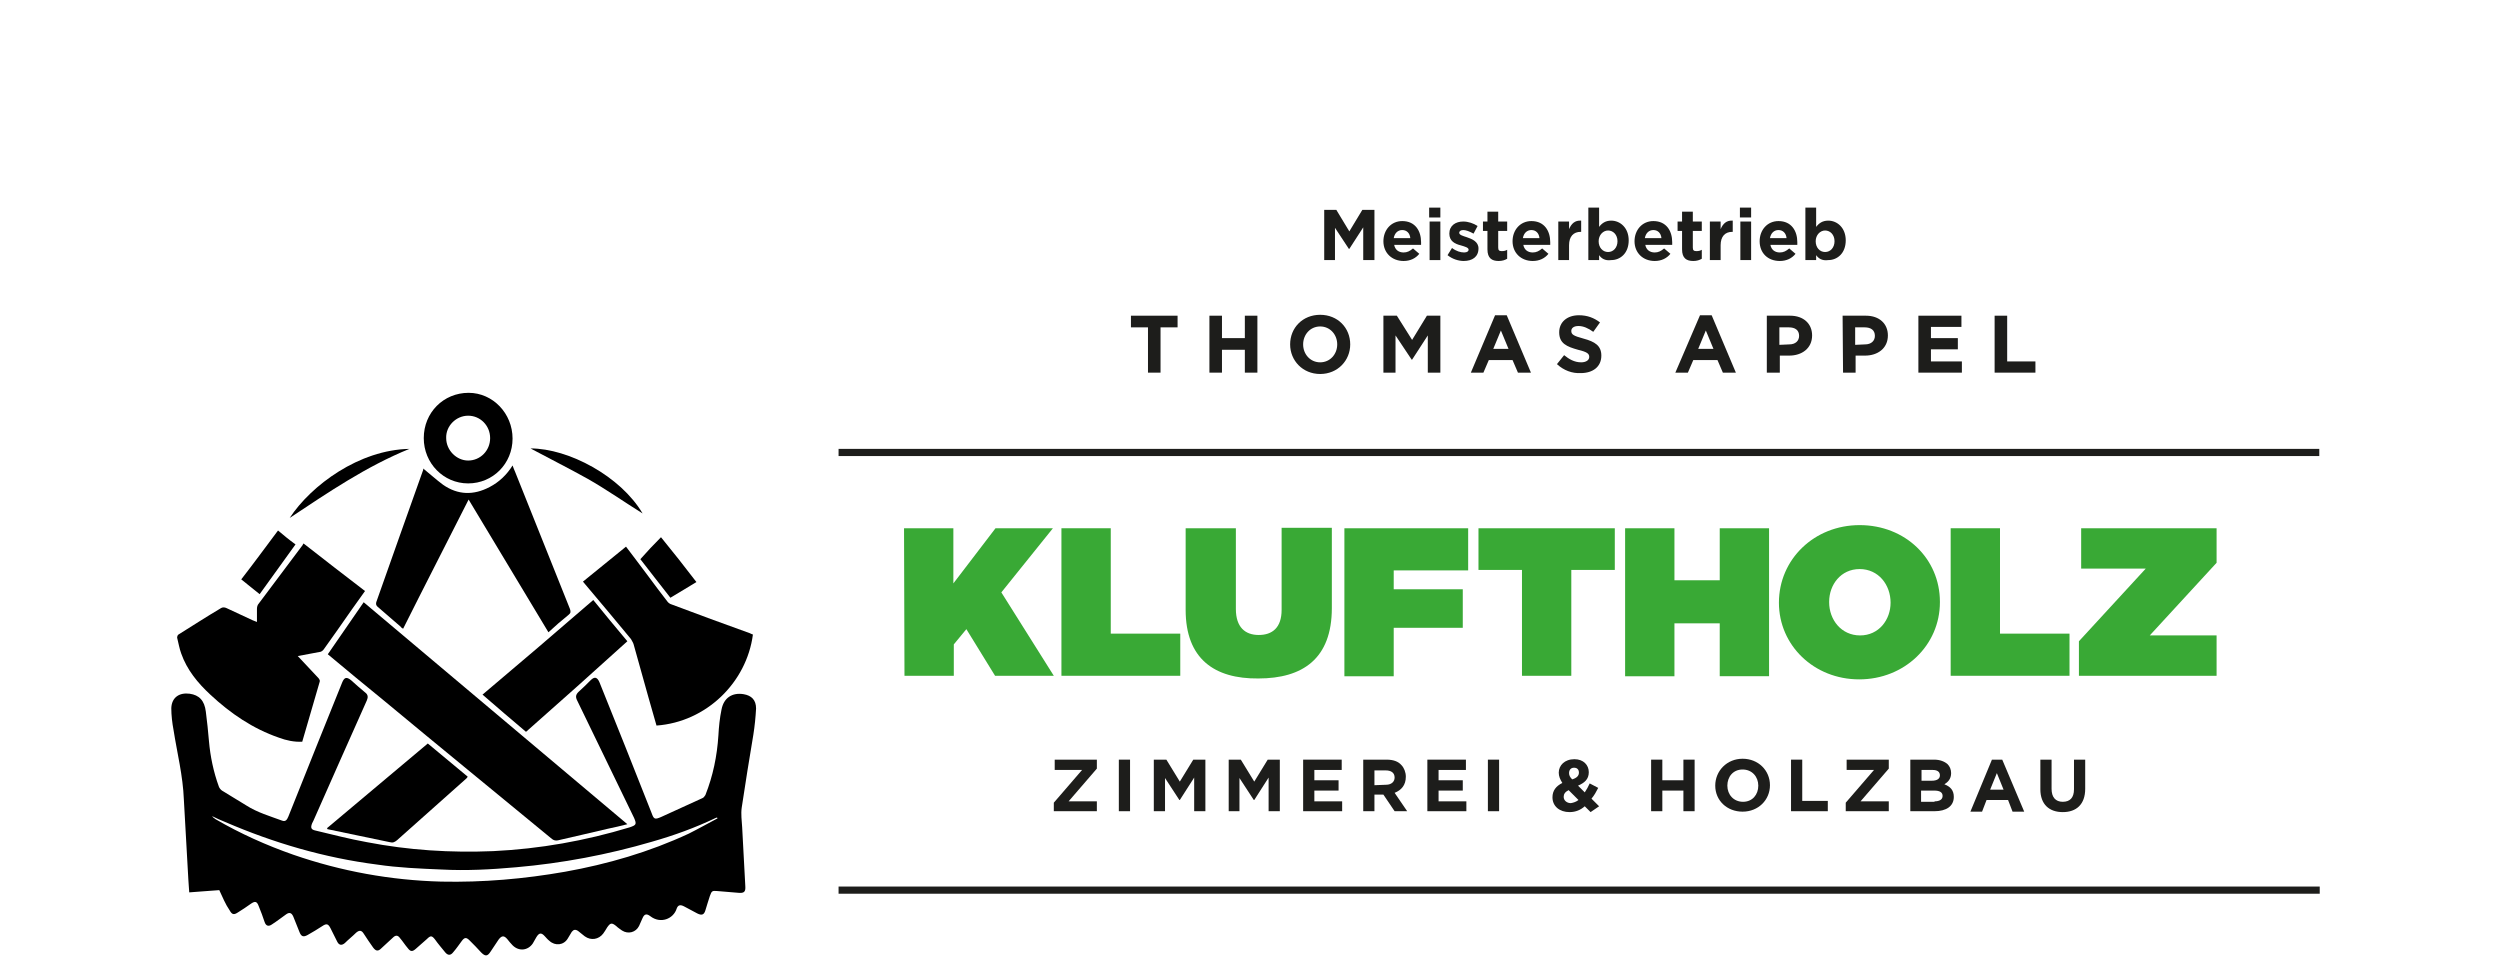 <svg xmlns="http://www.w3.org/2000/svg" xmlns:xlink="http://www.w3.org/1999/xlink" id="Ebene_1" x="0px" y="0px" viewBox="0 0 557.5 218.2" style="enable-background:new 0 0 557.5 218.2;" xml:space="preserve"><style type="text/css">	.st0{fill:#1D1D1B;}	.st1{fill:#39A935;}</style><g>	<polygon class="st0" points="256,73 252.2,73 252.2,70.4 262.6,70.4 262.6,73 258.8,73 258.8,83.1 256,83.1  "></polygon>	<polygon class="st0" points="269.7,70.4 272.5,70.4 272.5,75.4 277.6,75.4 277.6,70.4 280.4,70.4 280.4,83.1 277.6,83.1 277.6,78   272.5,78 272.5,83.1 269.7,83.1  "></polygon>	<g>		<path class="st0" d="M298.2,76.8L298.2,76.8c0-2.2-1.6-4-3.8-4s-3.8,1.8-3.8,4l0,0c0,2.2,1.6,4,3.8,4S298.2,79,298.2,76.8    M287.7,76.8L287.7,76.8c0-3.7,2.8-6.6,6.7-6.6s6.7,2.9,6.7,6.6l0,0c0,3.6-2.8,6.6-6.7,6.6S287.7,80.4,287.7,76.8"></path>	</g>	<polygon class="st0" points="308.5,70.4 311.5,70.4 314.9,75.8 318.2,70.4 321.2,70.4 321.2,83.1 318.4,83.1 318.4,74.8   314.9,80.2 314.8,80.2 311.2,74.8 311.2,83.1 308.5,83.1  "></polygon>	<path class="st0" d="M336.4,77.8l-1.7-4.1l-1.7,4.1H336.4z M333.4,70.3h2.6l5.4,12.8h-2.9l-1.2-2.8H332l-1.2,2.8H328L333.4,70.3  L333.4,70.3z"></path>	<g>		<path class="st0" d="M347.2,81.2l1.6-2c1.1,0.9,2.3,1.6,3.8,1.6c1.1,0,1.8-0.5,1.8-1.2l0,0c0-0.7-0.4-1.1-2.5-1.6   c-2.5-0.7-4.2-1.4-4.2-3.9l0,0c0-2.3,1.8-3.8,4.4-3.8c1.9,0,3.4,0.6,4.7,1.6l-1.5,2.1c-1.1-0.8-2.2-1.3-3.3-1.3s-1.6,0.5-1.6,1.1   l0,0c0,0.8,0.5,1.1,2.7,1.7c2.6,0.7,4,1.6,4,3.8l0,0c0,2.5-1.9,3.9-4.6,3.9C350.6,83.3,348.7,82.6,347.2,81.2"></path>	</g>	<path class="st0" d="M382.1,77.8l-1.7-4.1l-1.7,4.1H382.1z M379.1,70.3h2.6l5.4,12.8h-2.9l-1.2-2.8h-5.4l-1.2,2.8h-2.8L379.1,70.3  L379.1,70.3z"></path>	<g>		<path class="st0" d="M399,76.8c1.4,0,2.2-0.8,2.2-1.9l0,0c0-1.3-0.9-1.9-2.3-1.9h-2.1v3.9L399,76.8L399,76.8z M394,70.4h5.2   c3,0,4.9,1.8,4.9,4.4l0,0c0,2.9-2.3,4.5-5.1,4.5h-2.1v3.8H394V70.4L394,70.4z"></path>		<path class="st0" d="M415.9,76.8c1.4,0,2.2-0.8,2.2-1.9l0,0c0-1.3-0.9-1.9-2.3-1.9h-2.1v3.9L415.9,76.8L415.9,76.8z M410.9,70.4   h5.2c3,0,4.9,1.8,4.9,4.4l0,0c0,2.9-2.3,4.5-5.1,4.5h-2.1v3.8H411L410.9,70.4L410.9,70.4z"></path>	</g>	<polygon class="st0" points="427.8,70.4 437.4,70.4 437.4,72.9 430.6,72.9 430.6,75.4 436.6,75.4 436.6,77.9 430.6,77.9   430.6,80.6 437.5,80.6 437.5,83.1 427.8,83.1  "></polygon>	<polygon class="st0" points="444.8,70.4 447.6,70.4 447.6,80.6 453.9,80.6 453.9,83.1 444.8,83.1  "></polygon></g><polygon class="st0" points="303.8,46.8 300.9,51.6 298,46.8 295.3,46.8 295.3,58 297.7,58 297.7,50.8 300.8,55.5 300.9,55.5  304,50.7 304,58 306.5,58 306.5,46.8 "></polygon><g>	<path class="st0" d="M314.5,53.1c-0.1-1.1-0.8-1.8-1.8-1.8s-1.7,0.7-1.9,1.8H314.5z M308.5,53.8L308.5,53.8c0-2.5,1.7-4.5,4.2-4.5  c2.9,0,4.2,2.2,4.2,4.7c0,0.2,0,0.4,0,0.6h-6c0.2,1.1,1,1.7,2.1,1.7c0.8,0,1.4-0.3,2.1-0.9l1.4,1.2c-0.8,1-2,1.6-3.5,1.6  C310.4,58.2,308.5,56.4,308.5,53.8"></path></g><path class="st0" d="M318.8,58h2.4v-8.6h-2.4V58z M318.7,48.5h2.5v-2.2h-2.5V48.5z"></path><g>	<path class="st0" d="M322.8,56.9l1-1.6c0.9,0.7,1.9,1,2.7,1c0.7,0,1-0.3,1-0.6l0,0c0-0.5-0.8-0.7-1.8-1c-1.2-0.3-2.5-0.9-2.5-2.6  l0,0c0-1.8,1.4-2.7,3.1-2.7c1.1,0,2.3,0.4,3.2,1l-0.9,1.7c-0.9-0.5-1.7-0.8-2.3-0.8c-0.6,0-0.9,0.3-0.9,0.6l0,0  c0,0.5,0.8,0.7,1.7,1c1.2,0.4,2.6,1,2.6,2.5l0,0c0,1.9-1.4,2.8-3.3,2.8C325.3,58.2,323.9,57.8,322.8,56.9"></path>	<path class="st0" d="M331.7,55.6v-4.1h-1v-2.1h1v-2.2h2.4v2.2h2v2.1h-2v3.7c0,0.6,0.2,0.8,0.8,0.8c0.5,0,0.9-0.1,1.2-0.3v2  c-0.5,0.3-1.1,0.5-1.9,0.5C332.7,58.2,331.7,57.6,331.7,55.6"></path>	<path class="st0" d="M343.3,53.1c-0.1-1.1-0.8-1.8-1.8-1.8s-1.7,0.7-1.9,1.8H343.3z M337.3,53.8L337.3,53.8c0-2.5,1.7-4.5,4.2-4.5  c2.9,0,4.2,2.2,4.2,4.7c0,0.2,0,0.4,0,0.6h-6c0.2,1.1,1,1.7,2.1,1.7c0.8,0,1.4-0.3,2.1-0.9l1.4,1.2c-0.8,1-2,1.6-3.5,1.6  C339.2,58.2,337.3,56.4,337.3,53.8"></path>	<path class="st0" d="M347.5,49.4h2.4v1.7c0.5-1.2,1.3-2,2.7-1.9v2.5h-0.1c-1.6,0-2.6,1-2.6,3V58h-2.4V49.4z"></path>	<path class="st0" d="M360.7,53.8L360.7,53.8c0-1.5-1-2.4-2.1-2.4s-2.1,1-2.1,2.4l0,0c0,1.4,0.9,2.4,2.1,2.4S360.7,55.2,360.7,53.8   M356.6,56.9V58h-2.4V46.3h2.4v4.3c0.6-0.8,1.4-1.4,2.7-1.4c2,0,3.9,1.6,3.9,4.4l0,0c0,2.9-1.9,4.4-3.9,4.4  C357.9,58.2,357.1,57.6,356.6,56.9"></path>	<path class="st0" d="M370.5,53.1c-0.1-1.1-0.8-1.8-1.8-1.8s-1.7,0.7-1.9,1.8H370.5z M364.5,53.8L364.5,53.8c0-2.5,1.7-4.5,4.2-4.5  c2.9,0,4.2,2.2,4.2,4.7c0,0.2,0,0.4,0,0.6h-6c0.2,1.1,1,1.7,2.1,1.7c0.8,0,1.4-0.3,2.1-0.9l1.4,1.2c-0.8,1-2,1.6-3.5,1.6  C366.4,58.2,364.5,56.4,364.5,53.8"></path>	<path class="st0" d="M375.1,55.6v-4.1h-1v-2.1h1v-2.2h2.4v2.2h2v2.1h-2v3.7c0,0.6,0.2,0.8,0.8,0.8c0.5,0,0.9-0.1,1.2-0.3v2  c-0.5,0.3-1.1,0.5-1.9,0.5C376.1,58.2,375.1,57.6,375.1,55.6"></path>	<path class="st0" d="M381.3,49.4h2.4v1.7c0.5-1.2,1.3-2,2.7-1.9v2.5h-0.1c-1.6,0-2.6,1-2.6,3V58h-2.4V49.4z"></path></g><path class="st0" d="M388.1,58h2.4v-8.6h-2.4V58z M388,48.5h2.5v-2.2H388V48.5z"></path><path class="st0" d="M398.4,53.1c-0.1-1.1-0.8-1.8-1.8-1.8s-1.7,0.7-1.9,1.8H398.4z M392.4,53.8L392.4,53.8c0-2.5,1.7-4.5,4.2-4.5 c2.9,0,4.2,2.2,4.2,4.7c0,0.2,0,0.4,0,0.6h-6c0.2,1.1,1,1.7,2.1,1.7c0.8,0,1.4-0.3,2.1-0.9l1.4,1.2c-0.8,1-2,1.6-3.5,1.6 C394.2,58.2,392.4,56.4,392.4,53.8"></path><path class="st0" d="M409.1,53.8L409.1,53.8c0-1.5-1-2.4-2.1-2.4s-2.1,1-2.1,2.4l0,0c0,1.4,0.9,2.4,2.1,2.4S409.1,55.2,409.1,53.8  M405,56.9V58h-2.4V46.3h2.4v4.3c0.6-0.8,1.4-1.4,2.7-1.4c2,0,3.9,1.6,3.9,4.4l0,0c0,2.9-1.9,4.4-3.9,4.4 C406.3,58.2,405.5,57.6,405,56.9"></path><rect x="187" y="100.1" class="st0" width="330.2" height="1.6"></rect><rect x="187" y="197.7" class="st0" width="330.3" height="1.6"></rect><polygon class="st0" points="235,179 241.3,171.7 235.2,171.7 235.2,169.4 244.6,169.4 244.6,171.4 238.3,178.7 244.6,178.7  244.6,180.9 235,180.9 "></polygon><rect x="249.5" y="169.4" class="st0" width="2.5" height="11.5"></rect><polygon class="st0" points="257.3,169.4 260.1,169.4 263.1,174.3 266.1,169.4 268.8,169.4 268.8,180.9 266.3,180.9 266.3,173.4  263.1,178.4 263,178.4 259.8,173.5 259.8,180.9 257.3,180.9 "></polygon><polygon class="st0" points="274,169.4 276.7,169.4 279.7,174.3 282.7,169.4 285.4,169.4 285.4,180.9 282.9,180.9 282.9,173.4  279.7,178.4 279.6,178.4 276.4,173.5 276.4,180.9 274,180.9 "></polygon><polygon class="st0" points="290.6,169.4 299.2,169.4 299.2,171.7 293.1,171.7 293.1,174 298.5,174 298.5,176.3 293.1,176.3  293.1,178.7 299.3,178.7 299.3,180.9 290.6,180.9 "></polygon><g>	<path class="st0" d="M309.1,175c1.2,0,1.9-0.7,1.9-1.6l0,0c0-1.1-0.8-1.6-2-1.6h-2.5v3.3L309.1,175L309.1,175z M304,169.4h5.2  c1.5,0,2.6,0.4,3.3,1.2c0.6,0.6,1,1.6,1,2.6l0,0c0,1.9-1,3-2.5,3.6l2.8,4.1H311l-2.5-3.7h-2v3.7H304V169.4L304,169.4z"></path></g><polygon class="st0" points="318.3,169.4 326.9,169.4 326.9,171.7 320.8,171.7 320.8,174 326.2,174 326.2,176.3 320.8,176.3  320.8,178.7 327,178.7 327,180.9 318.3,180.9 "></polygon><rect x="331.8" y="169.4" class="st0" width="2.5" height="11.5"></rect><g>	<path class="st0" d="M352.1,172.3L352.1,172.3c0-0.7-0.4-1.1-1.1-1.1s-1.1,0.5-1.1,1.2l0,0c0,0.5,0.2,0.9,0.7,1.4  C351.6,173.5,352.1,173,352.1,172.3 M352,178.4l-2.2-2.2c-0.8,0.4-1.1,0.9-1.1,1.5l0,0c0,0.8,0.7,1.4,1.6,1.4  C350.9,179,351.5,178.8,352,178.4 M353.4,179.8c-0.9,0.8-2,1.3-3.4,1.3c-2.2,0-3.8-1.3-3.8-3.3l0,0c0-1.5,0.8-2.5,2.2-3.2  c-0.5-0.8-0.8-1.5-0.8-2.3l0,0c0-1.6,1.3-3,3.5-3c2,0,3.2,1.3,3.2,2.9l0,0c0,1.6-1,2.4-2.4,3l1.5,1.5c0.4-0.6,0.8-1.3,1.1-2l1.9,1  c-0.4,0.8-0.9,1.7-1.5,2.4l1.7,1.7l-1.9,1.3L353.4,179.8L353.4,179.8z"></path></g><polygon class="st0" points="368.2,169.4 370.7,169.4 370.7,174 375.4,174 375.4,169.4 377.9,169.4 377.9,180.9 375.4,180.9  375.4,176.3 370.7,176.3 370.7,180.9 368.2,180.9 "></polygon><g>	<path class="st0" d="M392.1,175.2L392.1,175.2c0-2-1.4-3.6-3.5-3.6s-3.4,1.6-3.4,3.6l0,0c0,2,1.4,3.6,3.5,3.6  S392.1,177.2,392.1,175.2 M382.5,175.2L382.5,175.2c0-3.3,2.6-6,6.1-6s6.1,2.6,6.1,5.9l0,0c0,3.3-2.6,5.9-6.1,5.9  S382.5,178.5,382.5,175.2"></path></g><polygon class="st0" points="399.4,169.4 401.9,169.4 401.9,178.6 407.6,178.6 407.6,180.9 399.4,180.9 "></polygon><polygon class="st0" points="411.6,179 417.9,171.7 411.8,171.7 411.8,169.4 421.2,169.4 421.2,171.4 414.9,178.7 421.2,178.7  421.2,180.9 411.6,180.9 "></polygon><g>	<path class="st0" d="M431.4,178.7c1.1,0,1.8-0.4,1.8-1.2l0,0c0-0.8-0.6-1.2-1.9-1.2h-2.9v2.5h3V178.7z M430.8,174.1  c1.1,0,1.8-0.4,1.8-1.2l0,0c0-0.8-0.6-1.2-1.6-1.2h-2.5v2.4H430.8L430.8,174.1z M426,169.4h5.3c1.3,0,2.3,0.4,3,1  c0.5,0.5,0.8,1.2,0.8,2l0,0c0,1.3-0.7,2-1.5,2.5c1.3,0.5,2.1,1.3,2.1,2.8l0,0c0,2.1-1.7,3.2-4.3,3.2H426V169.4L426,169.4z"></path></g><path class="st0" d="M446.8,176.1l-1.5-3.7l-1.5,3.7H446.8L446.8,176.1z M444.2,169.4h2.3l4.9,11.6h-2.6l-1-2.6H443l-1,2.6h-2.6 L444.2,169.4L444.2,169.4z"></path><g>	<path class="st0" d="M455,176v-6.6h2.5v6.5c0,1.9,0.9,2.9,2.5,2.9s2.5-0.9,2.5-2.8v-6.6h2.5v6.5c0,3.5-2,5.2-5,5.2  S455,179.4,455,176"></path></g><g>	<path class="st1" d="M201.6,117.8h11v12.3l9.4-12.3h12.8l-11.5,14.3l11.7,18.6h-13.1l-6.4-10.4l-2.8,3.4v7h-11L201.6,117.8  L201.6,117.8z"></path>	<path class="st1" d="M236.7,117.8h11v23.5h15.5v9.4h-26.5L236.7,117.8L236.7,117.8z"></path>	<path class="st1" d="M264.4,136v-18.2h11.2v18c0,4.1,2.1,5.8,5.1,5.8s5.1-1.6,5.1-5.6v-18.3H297v17.9c0,11.3-6.5,15.7-16.4,15.7  C270.8,151.4,264.4,146.9,264.4,136z"></path>	<path class="st1" d="M299.8,117.8h27.6v9.4h-16.6v4.2h15.4v8.6h-15.4v10.8h-11V117.8z"></path>	<path class="st1" d="M339.4,127.1h-9.7v-9.3h30.4v9.3h-9.7v23.6h-11L339.4,127.1L339.4,127.1z"></path>	<path class="st1" d="M362.4,117.8h11v11.6h10.1v-11.6h11v33h-11V139h-10.1v11.8h-11V117.8z"></path>	<path class="st1" d="M396.7,134.4L396.7,134.4c0-9.7,7.9-17.3,18-17.3c10.2,0,17.9,7.5,17.9,17.1v0.1c0,9.6-7.9,17.2-18,17.2  S396.7,143.9,396.7,134.4z M421.6,134.4L421.6,134.4c0-4-2.7-7.5-6.9-7.5c-4.2,0-6.8,3.5-6.8,7.3v0.1c0,3.9,2.7,7.4,6.9,7.4  S421.6,138.2,421.6,134.4z"></path>	<path class="st1" d="M435,117.8h11v23.5h15.5v9.4H435V117.8z"></path>	<path class="st1" d="M463.6,143l14.9-16.2h-14.4v-9h30.2v7.7l-14.9,16.2h14.9v9h-30.7V143z"></path></g><g>	<path d="M48.9,198.5c-2.3,0.2-4.5,0.3-6.7,0.5c-0.1-0.9-0.1-1.9-0.2-2.9c-0.3-5.9-0.7-11.9-1-17.8c-0.2-5.3-1.5-10.4-2.3-15.5  c-0.3-1.6-0.5-3.3-0.5-4.9c0.1-2.4,1.8-3.5,4.1-3.2c2.1,0.3,3.3,1.5,3.6,4c0.3,2.2,0.5,4.4,0.7,6.6c0.3,3.4,1,6.8,2.2,10.1  c0.1,0.3,0.4,0.7,0.7,0.9c1.8,1.1,3.6,2.2,5.4,3.3c2.5,1.6,5.3,2.4,8,3.4c0.8,0.3,1.1-0.2,1.4-0.9c2.2-5.5,4.4-11,6.6-16.5  c1.8-4.5,3.6-8.9,5.4-13.4c0.5-1.2,1-1.3,2-0.5c1,0.9,2,1.8,3.1,2.7c0.7,0.5,0.7,1.1,0.4,1.8c-4,8.9-7.9,17.8-11.9,26.8  c-0.1,0.2-0.2,0.4-0.3,0.6c-0.4,1-0.2,1.4,0.7,1.6c3.8,0.9,7.6,1.9,11.5,2.6c9.3,1.8,18.7,2.4,28.2,2c10.4-0.5,20.5-2.3,30.4-5.3  c1.5-0.5,1.6-0.7,1-2.1c-4.2-8.7-8.5-17.5-12.7-26.2c-0.4-0.8-0.3-1.3,0.3-1.9c0.9-0.8,1.8-1.7,2.7-2.6c0.9-0.9,1.5-0.7,2,0.5  c3.9,9.7,7.8,19.4,11.6,29.1c0.5,1.4,0.7,1.5,2.1,0.9c3.1-1.4,6.1-2.8,9.2-4.2c0.3-0.1,0.5-0.4,0.7-0.7c1.7-4.3,2.6-8.7,2.9-13.3  c0.1-1.9,0.3-3.9,0.7-5.8c0.5-2.6,2.4-3.8,4.9-3.4c1.8,0.3,2.8,1.3,2.8,3.2c-0.1,1.9-0.3,3.9-0.6,5.8c-0.9,5.4-1.8,10.9-2.6,16.3  c-0.2,1.4,0,2.9,0.1,4.4c0.2,4.4,0.5,8.7,0.7,13.1c0.1,1.3-0.3,1.6-1.5,1.5c-1.6-0.1-3.2-0.3-4.8-0.4c-1.1-0.1-1.2,0-1.6,1.1  c-0.3,1-0.7,2.1-1,3.2c-0.3,1-0.8,1.2-1.8,0.7c-1-0.5-2-1.1-3-1.6c-0.8-0.4-1.3-0.3-1.6,0.5c-0.7,2.3-3.6,3.5-5.9,1.7  c-0.8-0.6-1.3-0.5-1.7,0.4c-0.3,0.6-0.5,1.2-0.8,1.8c-0.7,1.4-2.4,1.9-3.8,1c-0.4-0.3-0.9-0.6-1.3-1c-1-0.8-1.3-0.7-2,0.3  c-0.3,0.5-0.6,1-0.9,1.4c-1,1.3-2.7,1.6-4.1,0.6c-0.5-0.4-1-0.8-1.5-1.2c-0.6-0.4-1-0.3-1.4,0.2c-0.3,0.5-0.6,1-0.9,1.5  c-0.9,1.5-2.8,1.7-4.1,0.5c-0.4-0.3-0.7-0.7-1-1c-0.8-0.9-1.3-0.8-1.9,0.2c-0.3,0.5-0.5,0.9-0.8,1.4c-1.1,1.6-3.1,1.8-4.5,0.4  c-0.4-0.4-0.8-0.9-1.2-1.4c-0.7-0.8-1.2-0.8-1.9,0.1c-0.6,0.9-1.2,1.8-1.8,2.7c-0.7,1.1-1.2,1.1-2.1,0.2c-0.8-0.9-1.7-1.8-2.6-2.7  c-0.7-0.7-1.1-0.7-1.7,0.1c-0.6,0.8-1.2,1.7-1.9,2.5c-0.6,0.8-1.2,0.8-1.8,0.1c-0.8-1-1.6-1.9-2.3-2.9c-0.7-0.9-1-0.9-1.8-0.1  c-0.8,0.7-1.7,1.5-2.5,2.2c-0.8,0.7-1.2,0.6-1.8-0.2c-0.6-0.7-1.1-1.5-1.7-2.2c-0.5-0.7-1-0.7-1.6-0.1c-0.9,0.8-1.7,1.6-2.6,2.4  c-0.7,0.7-1.2,0.6-1.8-0.2c-0.7-1-1.4-2-2.1-3.1c-0.5-0.8-1-0.8-1.7-0.2c-0.8,0.8-1.7,1.5-2.5,2.3c-0.7,0.6-1.3,0.5-1.7-0.3  c-0.5-1-1-2-1.5-3c-0.5-1-0.9-1.1-1.8-0.5c-1.1,0.7-2.2,1.4-3.3,2c-0.9,0.5-1.4,0.4-1.8-0.6c-0.5-1.2-0.9-2.3-1.4-3.5  c-0.4-0.9-0.9-1-1.6-0.5c-1,0.7-2,1.5-3.1,2.2c-0.8,0.6-1.4,0.4-1.7-0.5c-0.4-1.2-0.8-2.3-1.3-3.5c-0.4-1.1-0.8-1.2-1.7-0.6  c-1,0.7-2,1.4-3,2c-0.9,0.6-1.3,0.4-1.8-0.5C50.3,201.7,49.6,200,48.9,198.5z M160,182.5c0-0.1-0.1-0.1-0.1-0.2  c-0.1,0-0.2,0.1-0.3,0.1c-4.6,2.2-9.3,3.9-14.2,5.3c-9.9,2.9-20,4.8-30.3,5.7c-5.6,0.5-11.1,0.8-16.7,0.5  c-4.8-0.2-9.6-0.4-14.3-1.1c-11.7-1.5-23-4.8-33.9-9.5c-1-0.4-1.9-0.8-2.9-1.3c0.2,0.3,0.5,0.5,0.8,0.7c5.5,3.2,11.3,5.8,17.3,7.9  c10.7,3.7,21.7,5.7,33,6c9.3,0.2,18.5-0.6,27.6-2.2c9.5-1.7,18.8-4.4,27.6-8.5C155.8,184.8,157.9,183.6,160,182.5z"></path>	<path d="M73.1,145.9c2.7-3.9,5.3-7.7,8-11.6c19.6,16.5,39.1,32.9,58.8,49.5c-1.5,0.4-2.9,0.7-4.3,1c-3.7,0.9-7.4,1.7-11.2,2.6  c-0.5,0.1-0.9,0-1.3-0.3c-12.5-10.3-25-20.5-37.4-30.8C81.5,152.9,77.3,149.4,73.1,145.9z"></path>	<path d="M67.7,121.2c4.5,3.5,9.1,7.1,13.7,10.6c-1,1.4-2,2.8-3,4.2c-2.1,3-4.1,5.9-6.2,8.8c-0.2,0.3-0.6,0.6-1,0.6  c-1.5,0.3-3.1,0.6-4.8,0.9c0.6,0.6,1.1,1.2,1.6,1.7c1,1.1,2,2.1,3,3.2c0.2,0.2,0.4,0.6,0.3,0.8c-1.3,4.5-2.6,8.9-3.9,13.4  c-1.8,0.1-3.6-0.3-5.2-0.9c-5.8-2-10.8-5.4-15.3-9.6c-2.8-2.6-5.2-5.5-6.5-9.2c-0.4-1.1-0.6-2.3-0.9-3.5c0-0.2,0.1-0.6,0.3-0.7  c3.2-2,6.3-4,9.5-5.9c0.3-0.2,0.8-0.2,1.2,0c1.9,0.9,3.9,1.8,5.8,2.7c0.3,0.1,0.5,0.2,1,0.4c0-1.1,0-2,0-2.9c0-0.4,0.1-0.9,0.4-1.2  c3.3-4.4,6.6-8.8,9.9-13.2C67.4,121.5,67.5,121.4,67.7,121.2z"></path>	<path d="M139.6,121.9c1.7,2.2,3.3,4.4,4.9,6.5c1.4,1.9,2.9,3.9,4.3,5.7c0.2,0.3,0.6,0.6,1,0.7c5.8,2.2,11.6,4.3,17.4,6.4  c0.2,0.1,0.4,0.2,0.7,0.3c-1.4,10.7-10.4,19.5-21.5,20.3c-0.6-2.1-1.2-4.2-1.8-6.3c-1.1-3.9-2.2-7.9-3.3-11.8  c-0.1-0.4-0.4-0.8-0.6-1.2c-3.4-4.1-6.8-8.2-10.2-12.2c-0.2-0.2-0.3-0.4-0.5-0.6C133.2,127.1,136.4,124.5,139.6,121.9z"></path>	<path d="M94.4,104.5c1.5,1.2,2.9,2.5,4.4,3.6c3.3,2.3,6.8,2.4,10.4,0.5c2.1-1.1,3.8-2.7,5.1-4.8c0.2,0.6,0.4,1,0.6,1.5  c4.1,10.2,8.1,20.3,12.2,30.5c0.2,0.6,0.2,0.9-0.3,1.3c-1.5,1.2-3,2.5-4.5,3.9c-5.9-9.8-11.8-19.6-17.8-29.6  c-4.9,9.7-9.8,19.2-14.6,28.8c-0.2-0.1-0.4-0.2-0.5-0.4c-1.7-1.5-3.5-3-5.2-4.5c-0.3-0.3-0.4-0.5-0.3-1c3.5-9.9,7-19.8,10.5-29.6  C94.3,104.6,94.4,104.5,94.4,104.5z"></path>	<path d="M117.3,163.2c-3.3-2.8-6.5-5.5-9.7-8.3c8.3-7,16.5-14,24.7-21.1c2.5,3.1,5,6.1,7.6,9.2  C132.4,149.8,124.9,156.5,117.3,163.2z"></path>	<path d="M95.4,165.8c3,2.5,5.9,4.9,8.9,7.4c-0.1,0.2-0.2,0.3-0.3,0.4c-5.2,4.6-10.3,9.2-15.5,13.8c-0.5,0.4-0.9,0.6-1.6,0.4  c-4.6-1-9.3-1.9-13.9-2.9c0-0.1,0-0.2-0.1-0.2C80.4,178.4,87.9,172.1,95.4,165.8z"></path>	<path d="M94.5,97.7c0-5.7,4.4-10.1,10-10.1c5.4,0,9.8,4.6,9.8,10.2c0,5.6-4.4,10-9.9,10C98.9,107.8,94.5,103.3,94.5,97.7z   M109.3,97.7c0-2.8-2.2-5-4.9-5c-2.7,0-5,2.3-4.9,5c0,2.7,2.3,5,4.9,5C107.1,102.7,109.3,100.5,109.3,97.7z"></path>	<path d="M155.3,129.8c-2,1.2-3.8,2.3-5.8,3.5c-2.3-2.9-4.5-5.8-6.7-8.6c1.5-1.7,3-3.3,4.6-4.9C150.1,123.1,152.7,126.4,155.3,129.8  z"></path>	<path d="M65.9,121.4c-2.7,3.7-5.3,7.4-8,11.1c-1.4-1.1-2.7-2.2-4.1-3.3c2.8-3.6,5.5-7.3,8.2-10.9C63.3,119.4,64.5,120.4,65.9,121.4  z"></path>	<path d="M91.3,100.1c-9.6,3.9-18.1,9.7-26.7,15.4C69.4,108.2,80.1,100.3,91.3,100.1z"></path>	<path d="M118.3,100c8.5,0,20.1,6.2,25,14.5c-4-2.5-8-5.3-12.2-7.7C126.8,104.4,122.4,102.2,118.3,100z"></path></g></svg>